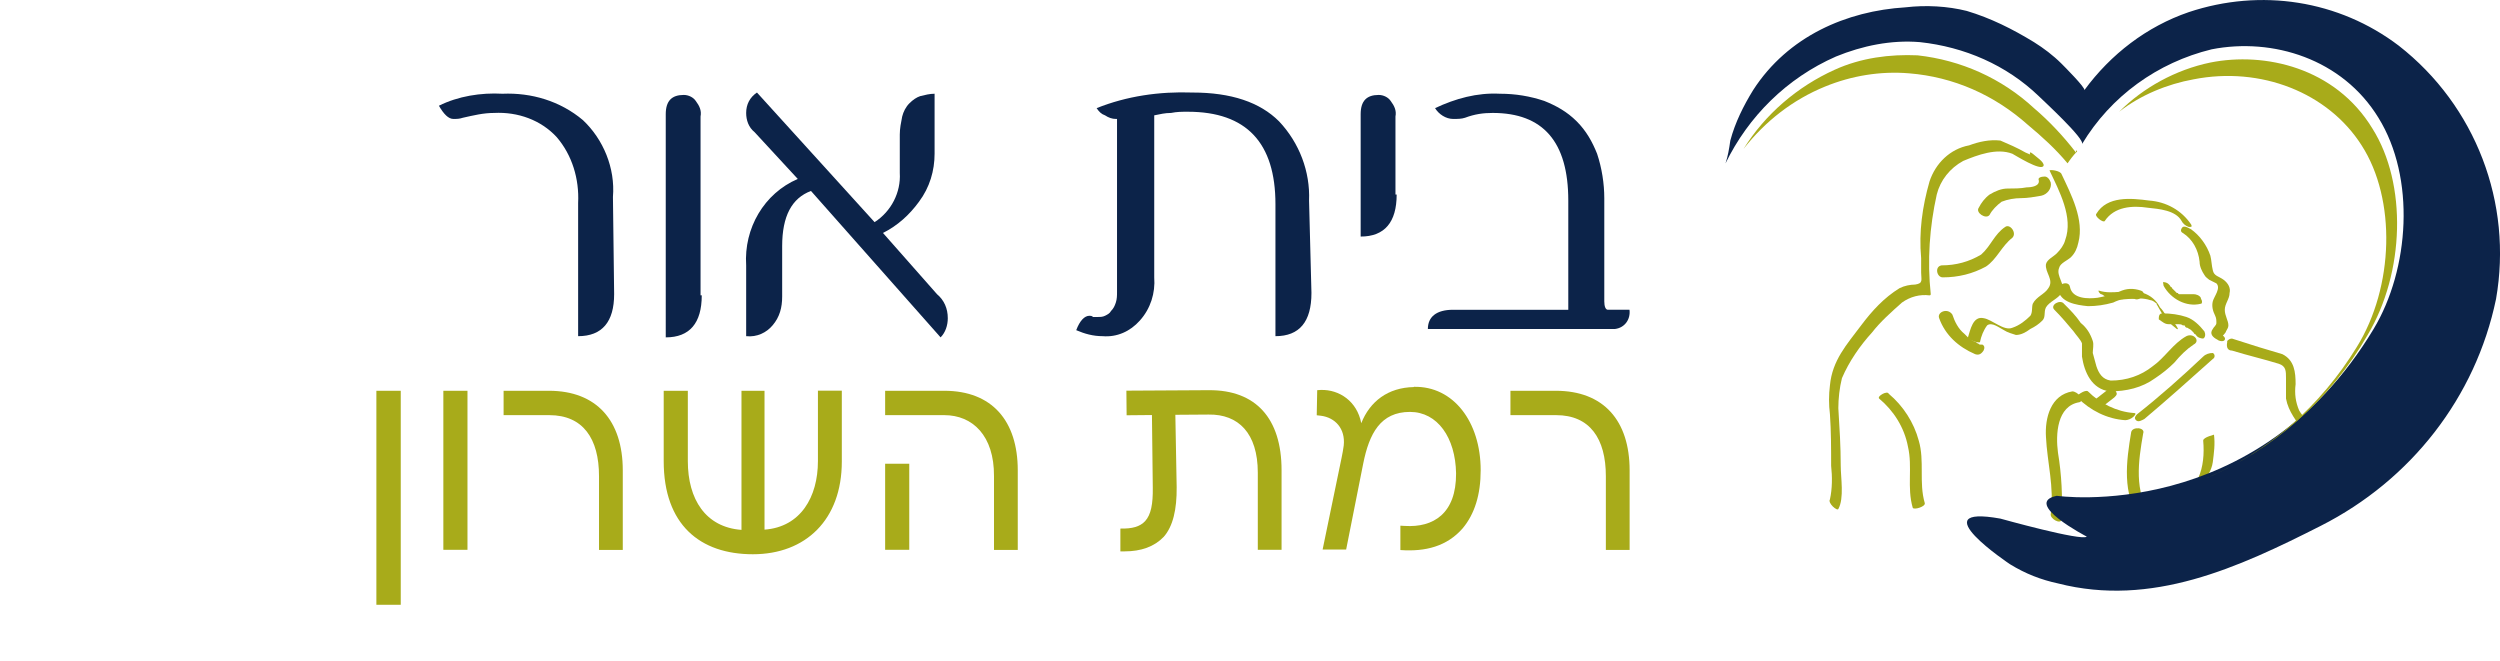 <?xml version="1.0" encoding="UTF-8"?>
<svg id="Layer_1" data-name="Layer 1" xmlns="http://www.w3.org/2000/svg" viewBox="0 0 208.3 55.1">
  <defs>
    <style>
      .cls-1 {
        fill: #a8ab1a;
      }

      .cls-2 {
        fill: #0c2349;
      }
    </style>
  </defs>
  <g>
    <path class="cls-1" d="m31.36,32.56v17.83h2.03v-17.83h-2.03Z"/>
    <path class="cls-1" d="m36.94,32.56v13.25h2.01v-13.25h-2.01Z"/>
    <path class="cls-1" d="m45.75,32.56h-3.79v2.03h3.81c2.81,0,4.14,1.96,4.14,5.08v6.15h1.98v-6.63c0-4.14-2.18-6.63-6.15-6.63Z"/>
    <path class="cls-1" d="m68.15,32.56v5.86c0,2.99-1.44,5.49-4.45,5.71v-11.57h-1.92v11.59c-2.99-.22-4.47-2.55-4.47-5.73v-5.86h-2.01v5.86c0,5.3,3.03,7.76,7.43,7.76s7.41-2.88,7.41-7.72v-5.91h-2.01Z"/>
    <path class="cls-1" d="m73.75,38.64v7.17h2.01v-7.17h-2.01Zm4.93-6.08h-4.93v2.03h4.93c2.35,0,4.16,1.7,4.14,5.08v6.15h1.98v-6.63c0-4.14-2.16-6.63-6.12-6.63Z"/>
    <path class="cls-1" d="m100.74,32.51l-6.89.04.02,2.05,2.11-.02.07,6.06c.02,1.35-.15,2.24-.63,2.77-.44.48-1.09.65-2.07.63v1.9h.35c1.37,0,2.48-.39,3.27-1.22.76-.87,1.09-2.27,1.07-4.14l-.11-6.02,2.77-.02c2.48-.04,4.1,1.55,4.1,4.84v6.43h1.98v-6.63c0-4.34-2.16-6.69-6.04-6.67Z"/>
    <path class="cls-1" d="m117.8,32.25c-2.16.04-3.66,1.2-4.38,3.01-.35-1.83-1.83-2.81-3.36-2.77l-.31.02-.04,2.09.35.04c1.18.15,2.05,1.07,1.9,2.48-.04.26-.11.74-.17.98l-1.59,7.69h1.96l1.42-7.15c.5-2.51,1.44-4.32,3.9-4.32,2.29,0,3.79,2.14,3.84,5.12.02,3.36-1.9,4.53-4.27,4.38l-.37-.02v2.03c2.09.15,3.88-.31,5.19-1.81,1-1.2,1.5-2.81,1.5-4.84,0-4.03-2.27-7.02-5.56-6.95Z"/>
    <path class="cls-1" d="m129.64,32.56h-3.79v2.03h3.81c2.81,0,4.14,1.96,4.14,5.08v6.15h1.98v-6.63c0-4.14-2.16-6.63-6.15-6.63Z"/>
  </g>
  <g id="Group_148" data-name="Group 148">
    <g id="Group_128" data-name="Group 128">
      <path id="Path_226" data-name="Path 226" class="cls-1" d="m181.87,19.41c.8.5,1.3,1.4,1.4,2.4,0,.4.2.8.4,1.1.1.2.3.3.4.4.2.1.4.2.6.3.4.4-.2,1.1-.3,1.5s0,.8.2,1.2c.1.2.1.4.1.6s-.2.3-.3.5c-.3.4,0,.7.4.9.1.1.5.2.6,0s-.2-.4-.4-.5h-.1l.3.2s.3-.3.3-.4c.1-.2.2-.3.2-.5,0-.4-.3-.8-.3-1.3s.4-.9.4-1.4c.1-.4-.1-.8-.5-1.1s-.8-.3-.9-.8c-.1-.4-.1-.8-.2-1.2-.3-.9-.9-1.7-1.6-2.2-.2-.1-.5-.3-.7-.2-.2.2-.2.4,0,.5h0Z"/>
    </g>
    <g id="Group_129" data-name="Group 129">
      <path id="Path_227" data-name="Path 227" class="cls-1" d="m167.07,18.91c-.9.6-1.2,1.6-2,2.3-1,.6-2.1.9-3.3.9-.6.1-.4,1,.1,1,1.3,0,2.5-.3,3.6-.9.9-.6,1.3-1.7,2.2-2.4.4-.4-.2-1.2-.6-.9Z"/>
    </g>
    <g id="Group_130" data-name="Group 130">
      <path id="Path_228" data-name="Path 228" class="cls-1" d="m156.57,33.21c1.2,1,2.1,2.4,2.4,4,.4,1.7-.1,3.4.4,5.1.1.2,1.1-.1,1-.4-.5-1.7,0-3.5-.5-5.2-.4-1.5-1.3-2.9-2.5-3.9-.1-.3-1,.2-.8.4h0Z"/>
    </g>
    <g id="Group_131" data-name="Group 131">
      <path id="Path_229" data-name="Path 229" class="cls-1" d="m172.67,32.61c-1.8.3-2.3,2.2-2.2,3.8.1,2.1.7,4.2.4,6.4-.1.4.8.9.9.5.1-1.9,0-3.8-.3-5.6-.2-1.5-.1-3.9,1.8-4.2.5-.2-.2-.9-.6-.9h0Z"/>
    </g>
    <g id="Group_132" data-name="Group 132">
      <path id="Path_230" data-name="Path 230" class="cls-1" d="m185.97,29.21c1.3.4,2.6.7,3.9,1.1.6.2.6.6.6,1.2v1.7c.2,1.1.9,1.9,1.5,2.8.6,1.1,1,2.2,1.2,3.4.1.5,1,.6.8,0-.3-1.3-.7-2.5-1.3-3.7-.3-.5-.8-1-1.1-1.5-.3-.7-.4-1.4-.3-2.2,0-1-.1-2-1.1-2.5-.7-.2-1.3-.4-2-.6l-2.2-.7c-.2,0-.3.1-.4.2v.1c-.1.5.1.7.4.7h0Z"/>
    </g>
    <g id="Group_133" data-name="Group 133">
      <path id="Path_231" data-name="Path 231" class="cls-1" d="m183.57,36.71c.1,1.1,0,2.2-.4,3.1-.3.4-.6.8-.9,1.1-.1.2-.2.4-.3.6v.6l.3-.2c.2,0,.2-.1,0,0h-1.6c-.2,0-.5.1-.7.3-.1.1-.3.3-.1.3h1.4c.4,0,.9-.1,1.3-.4.2-.1.3-.2.3-.4v-.5c.1-.3.3-.6.5-.9.5-.5.9-1.1,1-1.8.1-.8.2-1.5.1-2.3.1,0-.9.2-.9.5h0Z"/>
    </g>
    <g id="Group_134" data-name="Group 134">
      <path id="Path_232" data-name="Path 232" class="cls-1" d="m173.07,33.11c1.1,1.1,2.5,1.8,4,1.9.2,0,.5-.1.7-.3.1-.1.3-.3,0-.3-1.4-.1-2.8-.8-3.8-1.8-.2-.2-1.1.4-.9.5h0Z"/>
    </g>
    <g id="Group_135" data-name="Group 135">
      <path id="Path_233" data-name="Path 233" class="cls-1" d="m183.57,29.71c-1.8,1.7-3.6,3.3-5.5,4.8-.1.1-.3.3-.1.5s.5,0,.7-.1c1.9-1.6,3.8-3.3,5.7-5,.2-.1.2-.4,0-.5-.3,0-.6.1-.8.3Z"/>
    </g>
    <g id="Group_136" data-name="Group 136">
      <path id="Path_234" data-name="Path 234" class="cls-1" d="m177.57,36.01c-.4,2.4-.8,5.2.8,7.3.2.3,1.3.2.9-.3-1.5-2-1.1-4.6-.7-6.9.2-.5-.9-.6-1-.1h0Z"/>
    </g>
    <g id="Group_137" data-name="Group 137">
      <path id="Path_235" data-name="Path 235" class="cls-1" d="m171.17,25.81c.6.6,1.1,1.2,1.6,1.8.2.3.6.7.7,1v1.1c.2,1.3.8,2.7,2.3,2.9,1.4,0,2.7-.3,3.8-1.1.6-.4,1.1-.8,1.6-1.3.5-.6,1-1.1,1.6-1.5.6-.3,0-1-.6-.7-1.1.6-1.8,1.8-2.8,2.5-1,.8-2.2,1.2-3.5,1.2-.7-.1-1-.6-1.2-1.2-.1-.4-.2-.7-.3-1.1,0-.3.1-.7,0-1-.2-.6-.5-1.1-1-1.5-.4-.6-.9-1.1-1.4-1.6-.3-.4-1.2.1-.8.5h0Z"/>
    </g>
    <g id="Group_138" data-name="Group 138">
      <path id="Path_236" data-name="Path 236" class="cls-1" d="m175.37,18.41c.8-1.2,2.3-1.3,3.6-1.1.9.1,2.3.2,2.8,1.1.1.2.3.4.6.5.2,0,.3,0,.2-.2-.8-1.2-2.1-1.9-3.5-2-1.5-.2-3.5-.4-4.4,1.1-.2.2.6.8.7.6h0Z"/>
    </g>
    <g id="Group_139" data-name="Group 139">
      <path id="Path_237" data-name="Path 237" class="cls-1" d="m171.47,24.11c.2,1.1,1.5,1.3,2.5,1.4.7,0,1.4-.1,2.1-.3.6-.3,1.2-.4,1.8-.3.4.2,1.1-.5.5-.7s-1.2-.2-1.8.1c-.6.2-1.2.4-1.8.5-.8.1-2.1.1-2.3-.9-.1-.6-1.1-.2-1,.2h0Z"/>
    </g>
    <g id="Group_140" data-name="Group 140">
      <path id="Path_238" data-name="Path 238" class="cls-1" d="m175.57,24.81c1.2.4,2.4-.2,3.6.2.1,0,.3.1.4.2,0,0,.2.1.1.1s0,0,0,0c.1.2.3.5.4.7.3.6.8,1,1.3,1.4.2.1,0-.2,0-.2-.1-.2-.3-.4-.5-.5-.1,0-.1-.1-.2-.1,0,0,.1.1,0,0s-.1-.2-.2-.3c-.1-.2-.3-.5-.5-.7-.3-.6-.8-1-1.4-1.2-1.2-.4-2.5.2-3.7-.2-.1,0,.1.3.2.3s.3.2.5.3h0Z"/>
    </g>
    <g id="Group_141" data-name="Group 141">
      <path id="Path_239" data-name="Path 239" class="cls-1" d="m180.67,27.01h.8c.1,0,.3,0,.4.1h.1s.1,0,.1.1.1,0,.1.1h.1c.1.1.2.1.3.2h0l.1.1.1.1s.1.2.1.1l.1.1c.1.2.4.3.6.3.2-.1.2-.4.1-.6-.4-.5-.9-1-1.5-1.2s-1.3-.3-2-.3c-.3,0-.3.3-.3.5.3.2.5.4.8.4h0Z"/>
    </g>
    <g id="Group_142" data-name="Group 142">
      <path id="Path_240" data-name="Path 240" class="cls-1" d="m180.27,23.81c.6,1.1,1.9,1.8,3.1,1.5.1,0,.1-.1.1-.2s-.1-.2-.1-.3c-.1-.2-.4-.3-.6-.3h-.1s-.1,0,0,0h-1s-.1,0,0,0h-.1s-.1,0-.1-.1h-.1c-.1,0,.1.1,0,0l-.1-.1-.1-.1s.1.1,0,0l-.1-.1s-.1-.1,0,0,0,0,0,0l-.1-.1s0,.1,0,0c0,0,0-.1-.1-.1-.1-.2-.3-.4-.6-.4-.1-.1,0,.2,0,.3h0Z"/>
    </g>
    <g id="Group_143" data-name="Group 143">
      <path id="Path_241" data-name="Path 241" class="cls-1" d="m175.27,33.81l.9-.7c.1-.1.2-.2.2-.3s-.1-.2-.1-.3c-.2-.2-.5-.2-.7,0l-.9.7c-.1.1-.2.2-.2.3s.1.2.1.3c.2.1.5.1.7,0h0Z"/>
    </g>
    <g id="Group_144" data-name="Group 144">
      <path id="Path_242" data-name="Path 242" class="cls-1" d="m153.17,42.41c.5-.9.2-2.6.2-3.6,0-1.6-.1-3.2-.2-4.8,0-.8.1-1.7.3-2.5.6-1.4,1.5-2.7,2.5-3.8.7-.9,1.6-1.7,2.5-2.5.7-.5,1.5-.7,2.3-.6.1,0,.1-.1.1-.1-.3-2.8-.1-5.6.5-8.3.3-1.2,1.1-2.2,2.2-2.8,1.2-.5,2.8-1.1,4.1-.6.2.1,2.4,1.5,2.6,1,.1-.3-.7-.8-.9-1-.5-.4-.1.4.1.6.1,0,.2.1.2.1.2,0,0-.3-.2-.5-.2-.1-.5-.2-.7-.3-.7-.4-1.4-.7-2.1-1-.9-.1-1.8.1-2.6.4-1.6.3-2.8,1.5-3.3,3-.6,2.1-.9,4.2-.7,6.4v1.2c0,.6.2.9-.5,1-.4,0-.9.1-1.3.3-1.3.8-2.3,1.9-3.2,3.1-1.2,1.6-2.4,2.9-2.6,5-.1.8-.1,1.6,0,2.4.1,1.4.1,2.9.1,4.3.1.9.1,1.9-.1,2.8-.2.3.6,1,.7.8h0Z"/>
    </g>
    <g id="Group_145" data-name="Group 145">
      <path id="Path_243" data-name="Path 243" class="cls-1" d="m170.77,14.21c.8,1.7,2,3.9,1.3,5.8-.1.4-.4.8-.7,1.1s-.8.5-.9.9c-.1.7.7,1.3.2,2-.3.5-1,.7-1.3,1.3-.1.3,0,.7-.2,1-.4.4-.9.8-1.5,1-.7.3-1.7-.7-2.4-.8-.9-.2-1.1,1-1.3,1.6-.1.2.9.5,1,.4.1-.5.3-1,.6-1.4.4-.3,1,.2,1.4.4.3.2.7.3,1,.4.4,0,.8-.2,1.2-.5.4-.2.7-.4,1-.7s.1-.7.3-1.1c.3-.5,1-.7,1.3-1.2.4-.7-.5-1.4-.2-2.1.1-.4.7-.6,1-.9.3-.3.5-.7.6-1.2.5-1.9-.6-4-1.4-5.7-.1-.3-1-.4-1-.3h0Z"/>
    </g>
    <g id="Group_146" data-name="Group 146">
      <path id="Path_244" data-name="Path 244" class="cls-1" d="m169.87,15.01c.1.5-.6.6-1,.6-.5.1-1.1.1-1.6.1s-1,.2-1.5.5c-.4.3-.7.7-.9,1.1-.3.4.6,1,.9.6.2-.4.6-.8,1-1.1.5-.2,1.1-.3,1.6-.3.6,0,1.1-.1,1.7-.2.5-.1.9-.6.8-1.1-.1-.3-.3-.5-.5-.5-.3,0-.6.1-.5.3h0Z"/>
    </g>
    <g id="Group_147" data-name="Group 147">
      <path id="Path_245" data-name="Path 245" class="cls-1" d="m161.57,26.51c.5,1.4,1.6,2.4,3,3,.3.1.5,0,.7-.3.1-.2.1-.4-.1-.5h-.2c-.1,0,.1,0,0,0s-.1-.1-.2-.1c-.1-.1-.3-.2-.4-.2-.1-.1-.3-.2-.4-.3-.1-.1,0,0,0,0l-.1-.1q-.1-.1-.2-.2c-.5-.4-.8-1-1-1.6-.4-.6-1.3-.2-1.1.3h0Z"/>
    </g>
  </g>
  <g id="Group_149" data-name="Group 149">
    <path id="Path_246" data-name="Path 246" class="cls-2" d="m51.17,24.51c0,2.3-1,3.5-3,3.5v-11.1c.1-2-.5-4-1.8-5.5-1.3-1.4-3.2-2.1-5.2-2-.9,0-1.7.2-2.6.4-.3.1-.5.1-.8.1-.4,0-.8-.4-1.2-1.1,1.6-.8,3.5-1.1,5.3-1,2.4-.1,4.8.6,6.7,2.2,1.7,1.6,2.7,4,2.5,6.4l.1,8.1Z"/>
    <path id="Path_247" data-name="Path 247" class="cls-2" d="m58.47,24.61c0,2.3-1,3.5-3,3.5V9.51c0-1.1.5-1.6,1.5-1.6.4,0,.8.2,1,.5.3.4.5.8.4,1.3v14.9h.1Z"/>
    <path id="Path_248" data-name="Path 248" class="cls-2" d="m78.97,26.51c0,.6-.2,1.2-.6,1.6l-10.8-12.2c-1.6.6-2.4,2.1-2.4,4.6v4.2c0,.9-.2,1.7-.8,2.4-.5.6-1.3,1-2.2.9v-5.9c-.2-3.1,1.5-6,4.3-7.2l-3.6-3.9c-.5-.4-.7-1-.7-1.6,0-.7.3-1.3.9-1.7l9.8,10.8c1.4-.9,2.2-2.5,2.1-4.1v-3.2c0-.5.1-1,.2-1.5.1-.4.3-.8.6-1.1.3-.3.6-.5.9-.6.4-.1.8-.2,1.2-.2v5c0,1.4-.4,2.8-1.3,4-.8,1.1-1.8,2-3,2.6l4.5,5.1c.6.5.9,1.2.9,2Z"/>
    <path id="Path_249" data-name="Path 249" class="cls-2" d="m109.27,24.41c0,2.4-1,3.6-3,3.6v-11c0-5.1-2.4-7.7-7.3-7.7-.5,0-.9,0-1.4.1-.5,0-.9.1-1.4.2v13.5c.1,1.3-.3,2.6-1.2,3.6-.8.9-1.9,1.4-3.1,1.3-.8,0-1.5-.2-2.2-.5.3-.8.7-1.2,1.1-1.2.1,0,.2,0,.3.1h.4c.2,0,.4,0,.6-.1.2-.1.4-.2.5-.4.2-.2.3-.4.4-.7.1-.3.1-.6.1-.9v-14.4h-.1c-.3,0-.6-.1-.9-.3-.3-.1-.5-.3-.7-.6,2.5-1,5.2-1.4,8-1.3,3.2,0,5.6.8,7.2,2.4,1.7,1.8,2.6,4.2,2.5,6.6l.2,7.7Z"/>
    <path id="Path_250" data-name="Path 250" class="cls-2" d="m116.37,16.21c0,2.3-1,3.5-3,3.5v-10.2c0-1.1.5-1.6,1.5-1.6.4,0,.8.2,1,.5.3.4.5.8.4,1.3v6.5h.1Z"/>
    <path id="Path_251" data-name="Path 251" class="cls-2" d="m135.77,25.81c.1.8-.4,1.5-1.2,1.6h-15.6c0-1,.7-1.6,2.1-1.6h9.6v-9.1c0-4.9-2.1-7.3-6.3-7.3-.8,0-1.5.1-2.3.4-.3.1-.6.1-1,.1-.6,0-1.2-.4-1.5-.9,1.7-.8,3.5-1.3,5.4-1.2,1.3,0,2.5.2,3.7.6,1,.4,1.9.9,2.7,1.7s1.3,1.7,1.7,2.7c.4,1.2.6,2.5.6,3.7v8.6c0,.4.1.7.3.7h1.8Z"/>
  </g>
  <g id="Group_153" data-name="Group 153">
    <path id="Path_258" data-name="Path 258" class="cls-2" d="m143.77,13.61c.2-.6.3-1.2.4-1.9.4-1.5,1.1-2.9,1.9-4.2,2.9-4.5,7.8-6.6,12.7-6.9,1.7-.2,3.5-.1,5.1.3,2,.6,3.8,1.5,5.6,2.6.8.5,1.6,1.1,2.3,1.8.2.2,2,2,1.9,2.2,2.2-3,5.2-5.3,8.7-6.5,6-2,12.5-1,17.5,2.8,6.4,5,9.5,13.1,8.1,21.1-1.7,8.2-7.1,15.1-14.6,18.9-6.9,3.5-14.1,6.8-21.9,4.8-1.4-.3-2.7-.8-4-1.6,0,0-7.5-5-.8-3.8,0,0,6.8,1.9,7.2,1.5,0,0-5.4-2.8-2.5-3.4,0,0,16.6,2.4,26.4-13.9,3-5,3.5-12.6.4-17.6-3-4.9-8.8-6.7-13.9-5.7-4.5,1.1-8.4,3.9-10.8,7.9.3-.4-3.3-3.7-3.6-4-2.7-2.6-6.2-4.1-9.9-4.5-2.4-.2-4.8.3-7,1.2-4.1,1.8-7.3,5-9.2,8.9Z"/>
  </g>
  <path id="Path_259" data-name="Path 259" class="cls-1" d="m172.97,12.71c-1-1.3-2.2-2.6-3.5-3.7-2.7-2.5-6.1-4-9.7-4.4-2.3-.1-4.7.2-6.9,1.2-3.1,1.4-5.8,3.7-7.6,6.6,1.8-2.3,4.1-4.1,6.8-5.2,2.2-.9,4.6-1.3,7-1.1,3.7.3,7.1,1.8,9.9,4.3,1.2,1,2.3,2,3.3,3.2.2-.3.5-.7.8-1l-.1-.1v.2Z"/>
  <path id="Path_260" data-name="Path 260" class="cls-1" d="m197.27,27.91c3.1-5.2,3.3-12.6.4-17.2-3.1-5.1-9-6.4-13.5-5.5-2.9.6-5.6,2.1-7.6,4.1,1.8-1.4,4-2.3,6.2-2.7,5.6-1.1,11.2,1.1,14,5.5,2.9,4.5,2.7,11.8-.4,16.8-3,4.9-7.4,8.8-12.7,11,5.7-2.4,10.5-6.6,13.6-12Z"/>
</svg>